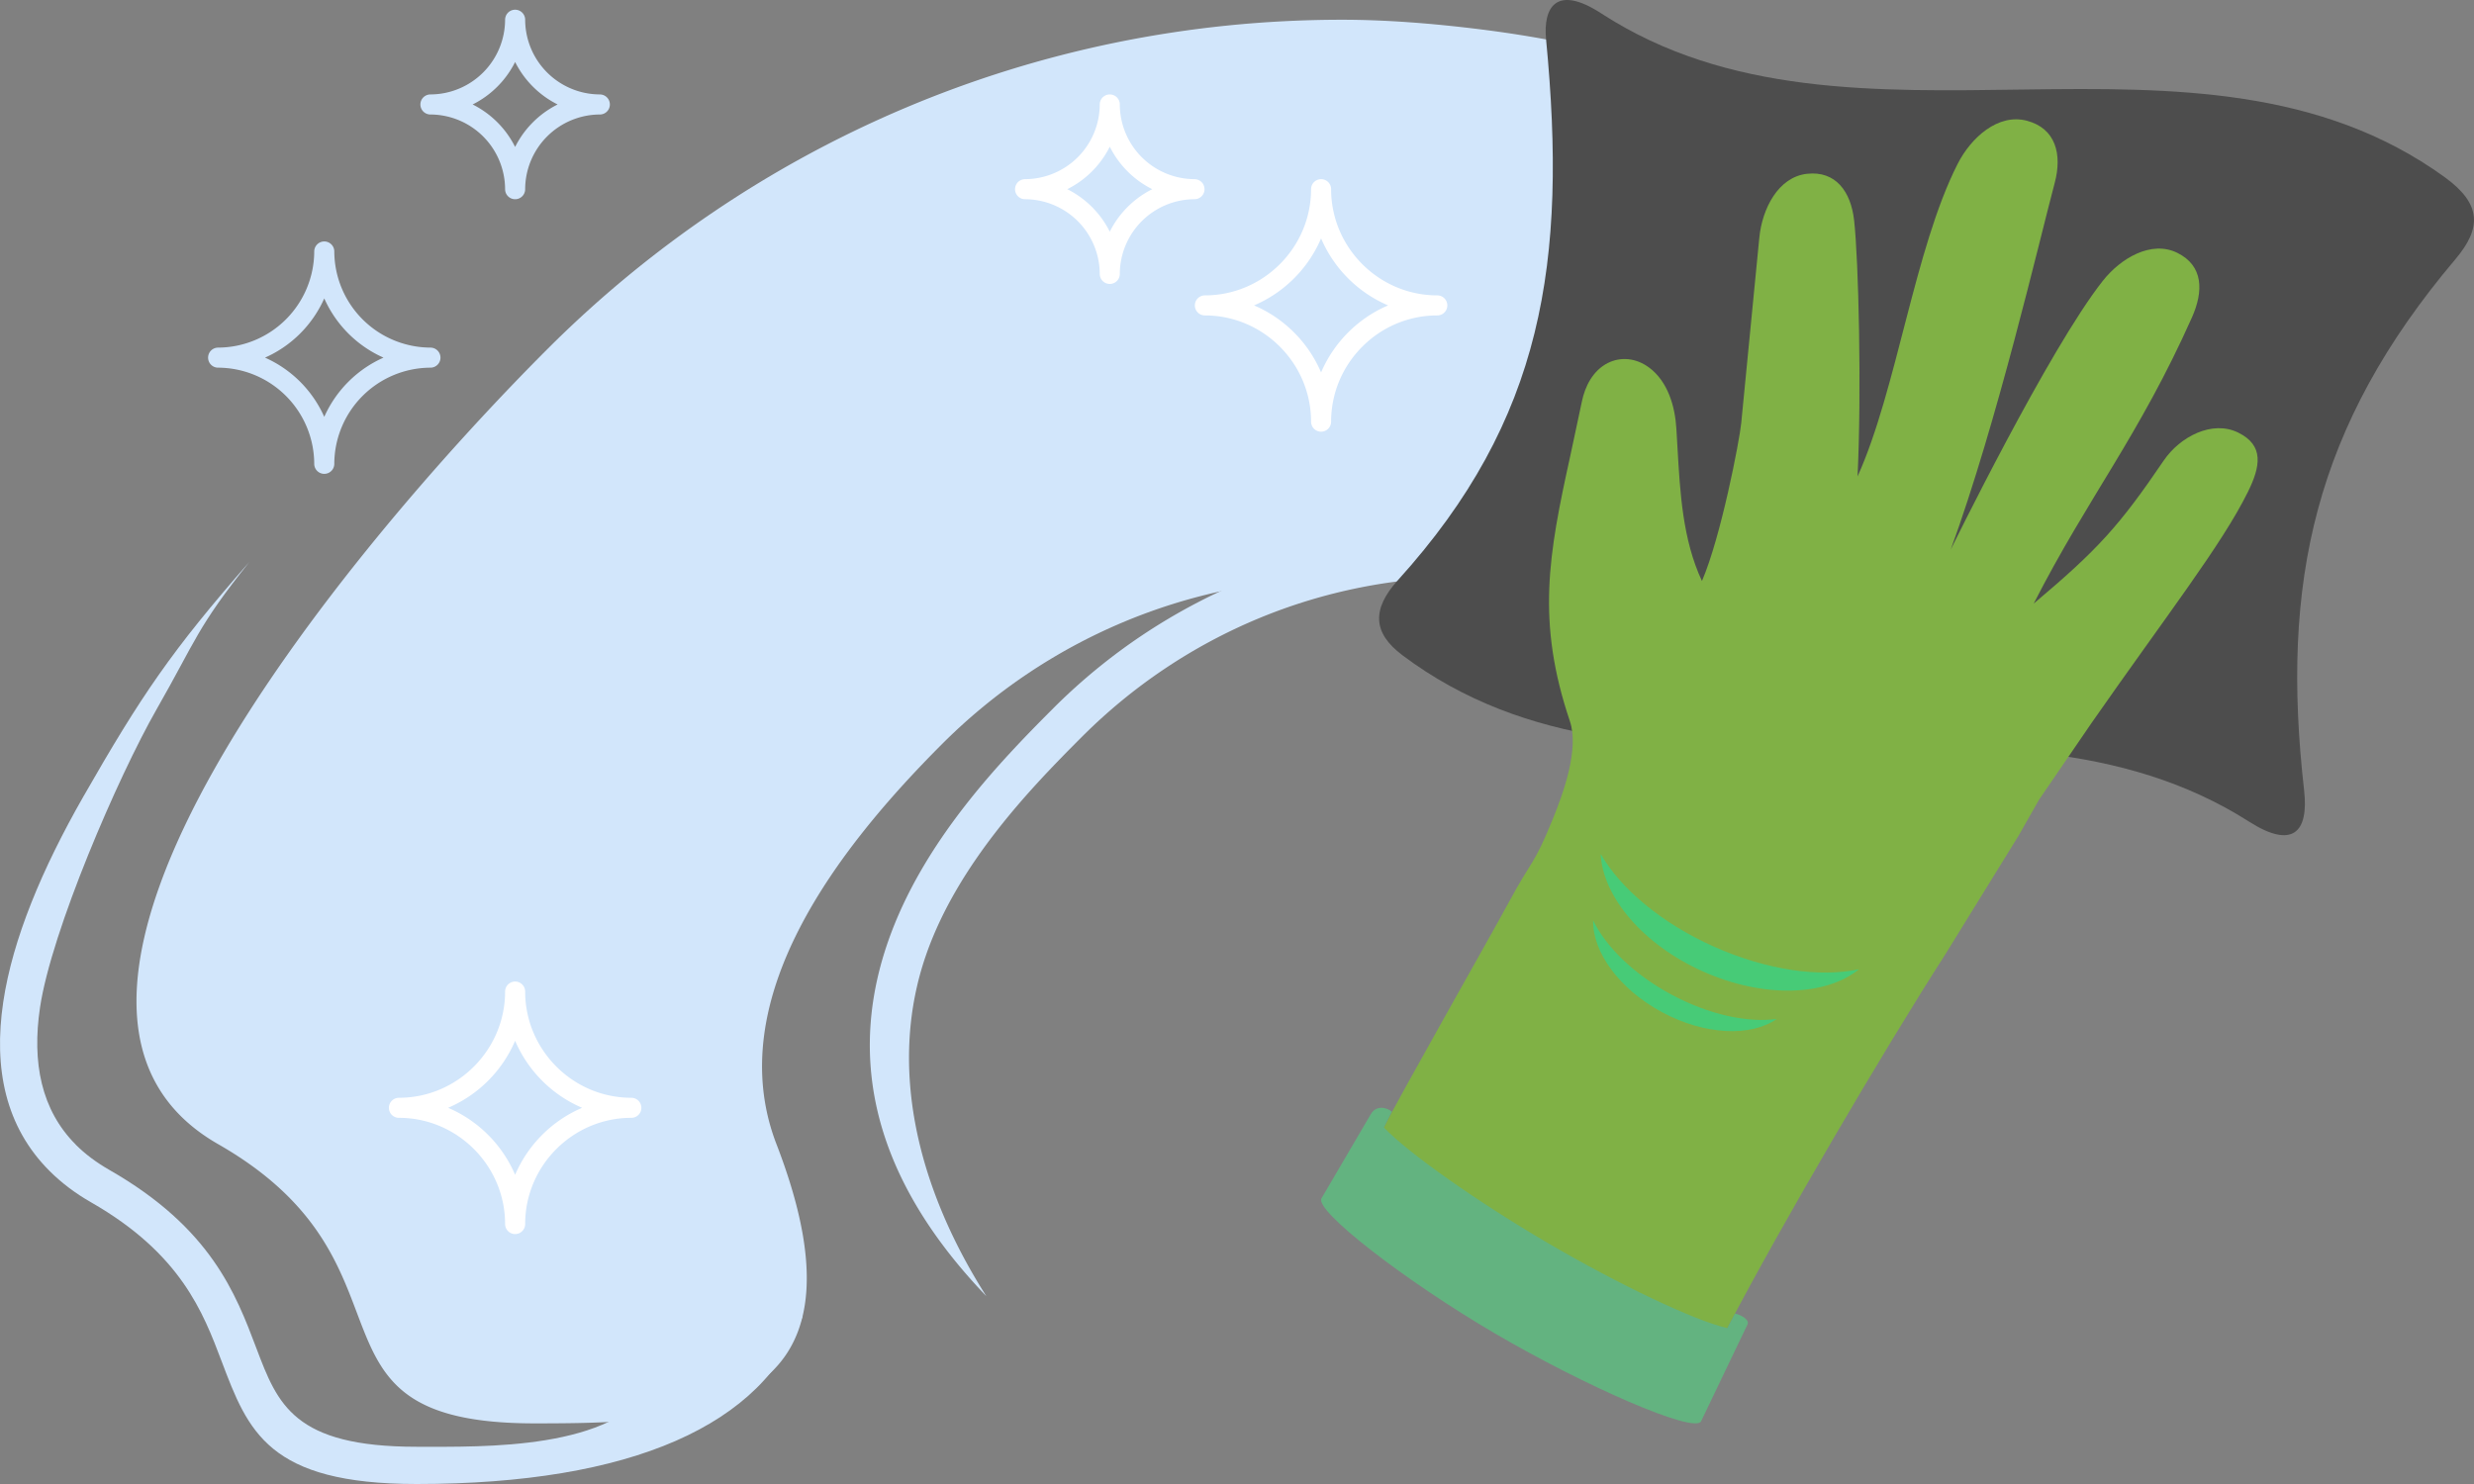 <?xml version="1.0" encoding="UTF-8"?>
<svg xmlns="http://www.w3.org/2000/svg" width="370" height="222" viewBox="0 0 117.008 70.205" shape-rendering="geometricPrecision" image-rendering="optimizeQuality" fill-rule="evenodd" xmlns:v="https://vecta.io/nano"><rect x="0" y="0" width="117.008" height="70.205" fill="#808080" stroke="none"/><g fill="#d2e6fb" fill-rule="nonzero"><path d="M69.419 25.382c.528 0 .956.428.956.957s-.428.956-.956.956c-3.502 0-6.836.694-9.873 1.952-3.151 1.306-5.992 3.225-8.374 5.608-2.36 2.361-5.857 5.964-7.371 10.313-1.762 5.062-.572 10.774 2.845 16.148-5.908-6.163-6.336-11.915-4.645-16.775 1.657-4.759 5.338-8.555 7.819-11.038a27.76 27.76 0 0 1 9.002-6.019c3.269-1.354 6.849-2.102 10.597-2.102z"/><path d="M76.784 2.67a13.17 13.17 0 0 1 9.438 16.048c-1.823 7.039-9.005 11.267-16.04 9.443-1.127-.291-2.233-.506-3.309-.643-.859-.109-1.991-.164-3.39-.164-7.391 0-14.082 2.996-18.923 7.84s-10.499 12.035-7.837 18.933c5.009 12.975-4.149 13.21-11.441 13.21-11.693 0-4.925-7.465-14.966-13.21-11.675-6.681 5.951-27.986 15.573-37.612S48.803.934 63.483.934c1.973 0 4.209.159 6.69.474 2.263.288 4.473.709 6.611 1.262z"/></g><path d="M75.728.632c11.95 7.763 28.16-.735 39.886 7.743 1.768 1.279 1.759 2.417.509 3.895-6.679 7.9-8.267 15.299-7.15 25.114.228 2.007-.555 2.793-2.603 1.486-12.001-7.653-28.349.922-40.049-7.877-1.382-1.04-1.465-2.158-.203-3.551 6.869-7.587 8.015-15.043 7.004-25.578-.145-1.511.476-2.616 2.606-1.232z" fill="#4d4d4d"/><path d="M96.433 37.839l-.958 1.685-3.467 5.618c-2.963 4.613-7.746 12.776-10.291 17.643l-.279.533-.499-.334c-.565-.379-1.073-.705-1.703-.981-2.058-.902-4.107-1.999-6.049-3.13l-.012-.008c-2.023-1.179-4.054-2.49-5.918-3.906-.497-.378-.991-.642-1.549-.912l-.491-.238.244-.489c.753-1.511 5.071-9.1 5.872-10.587 1.173-2.179 1.181-1.711 2.114-4.004.494-1.215 1.246-3.293.803-4.605-1.594-4.725-1.014-7.875.015-12.549l.547-2.564c.15-.741.531-1.485 1.23-1.837.299-.151.633-.213.967-.18.355.035.693.179.979.39.894.659 1.236 1.846 1.297 2.907l.051.871c.122 2.123.242 4.369 1.158 6.324.894-2.067 1.777-6.642 1.858-7.473l.855-8.767c.133-1.365.891-2.871 2.253-3.023s2.079.842 2.231 2.205c.21 1.882.359 8.033.162 12.113 1.853-4.096 2.684-10.743 4.728-14.776.636-1.256 1.923-2.415 3.283-2.052s1.676 1.583 1.313 2.943c-.735 2.757-2.717 11.314-4.918 17.348 0 0 4.63-9.468 7.192-12.716.849-1.076 2.301-1.933 3.529-1.324s1.245 1.809.685 3.061c-2.515 5.632-4.903 8.485-7.481 13.53 3.037-2.557 4.043-3.667 6.147-6.763.771-1.134 2.3-1.933 3.529-1.324s1.055 1.594.446 2.822c-1.232 2.489-3.818 5.796-7.389 10.917l-2.484 3.632z" fill="#80b145"/><path d="M62.5 56.69c-.341.583 3.969 3.913 8.205 6.394s9.403 4.743 9.745 4.16l2.201-4.593c.103-.213-.315-.457-.596-.508l-.361.687c-1.539-.349-5.14-2.063-8.486-4.023-3.302-1.934-6.616-4.262-7.756-5.47l.376-.746c-.198-.171-.722-.357-.999.124L62.5 56.69z" fill="#63b380"/><path d="M10.316 16.919a5.04 5.04 0 0 0 5.02-5.022 5.04 5.04 0 0 0 5.021 5.022 5.04 5.04 0 0 0-5.021 5.023 5.04 5.04 0 0 0-5.02-5.023zM20.357 4.942A4.02 4.02 0 0 0 24.363.934a4.02 4.02 0 0 0 4.006 4.008 4.02 4.02 0 0 0-4.006 4.008 4.02 4.02 0 0 0-4.006-4.008z" stroke="#d2e6fb" stroke-width=".949" stroke-linejoin="round" stroke-miterlimit="2.613" fill="none"/><path d="M18.867 52.408c3.023 0 5.496-2.475 5.496-5.499 0 3.024 2.473 5.499 5.496 5.499-3.023 0-5.496 2.474-5.496 5.498 0-3.024-2.473-5.498-5.496-5.498zM48.481 8.95a4.02 4.02 0 0 0 4.006-4.008 4.02 4.02 0 0 0 4.006 4.008 4.02 4.02 0 0 0-4.006 4.008 4.02 4.02 0 0 0-4.006-4.008zm8.504 5.498c3.023 0 5.496-2.474 5.496-5.498 0 3.024 2.473 5.498 5.496 5.498-3.023 0-5.496 2.475-5.496 5.499 0-3.024-2.473-5.499-5.496-5.499z" stroke-width=".949" stroke-linejoin="round" stroke-miterlimit="2.613" fill="none" stroke="#fff"/><path d="M37.963 62.253c-1.805 5.155-8.104 7.952-18.256 7.952-7.029 0-7.975-2.499-9.226-5.807-.874-2.311-1.924-5.087-6.177-7.52-.757-.434-1.41-.931-1.963-1.485C.259 53.314-.315 50.546.153 47.404c.445-2.989 1.848-6.321 3.78-9.702 2.75-4.809 4.196-6.936 7.862-11.119-2.501 3.133-2.505 3.677-4.389 6.973-1.827 3.196-4.976 10.498-5.513 14.103-.388 2.597.054 4.853 1.691 6.491v.004c.436.436.965.836 1.594 1.196 4.796 2.745 5.97 5.846 6.946 8.429 1.006 2.657 1.765 4.665 7.583 4.665 3.231 0 9.31.165 11.252-3.014.802-.2 6.313-2.831 7.004-3.177z" fill="#d2e6fb" fill-rule="nonzero"/><path d="M87.92 45.854c-1.562 1.273-4.514 1.382-7.372.106s-4.748-3.547-4.844-5.561c.931 1.625 2.861 3.27 5.367 4.389s5.018 1.457 6.849 1.066zm-3.892 2.351c-1.216.851-3.389.772-5.42-.319s-3.296-2.859-3.259-4.344c.597 1.243 1.926 2.556 3.706 3.512s3.607 1.34 4.973 1.151z" fill="#47cb77"/></svg>